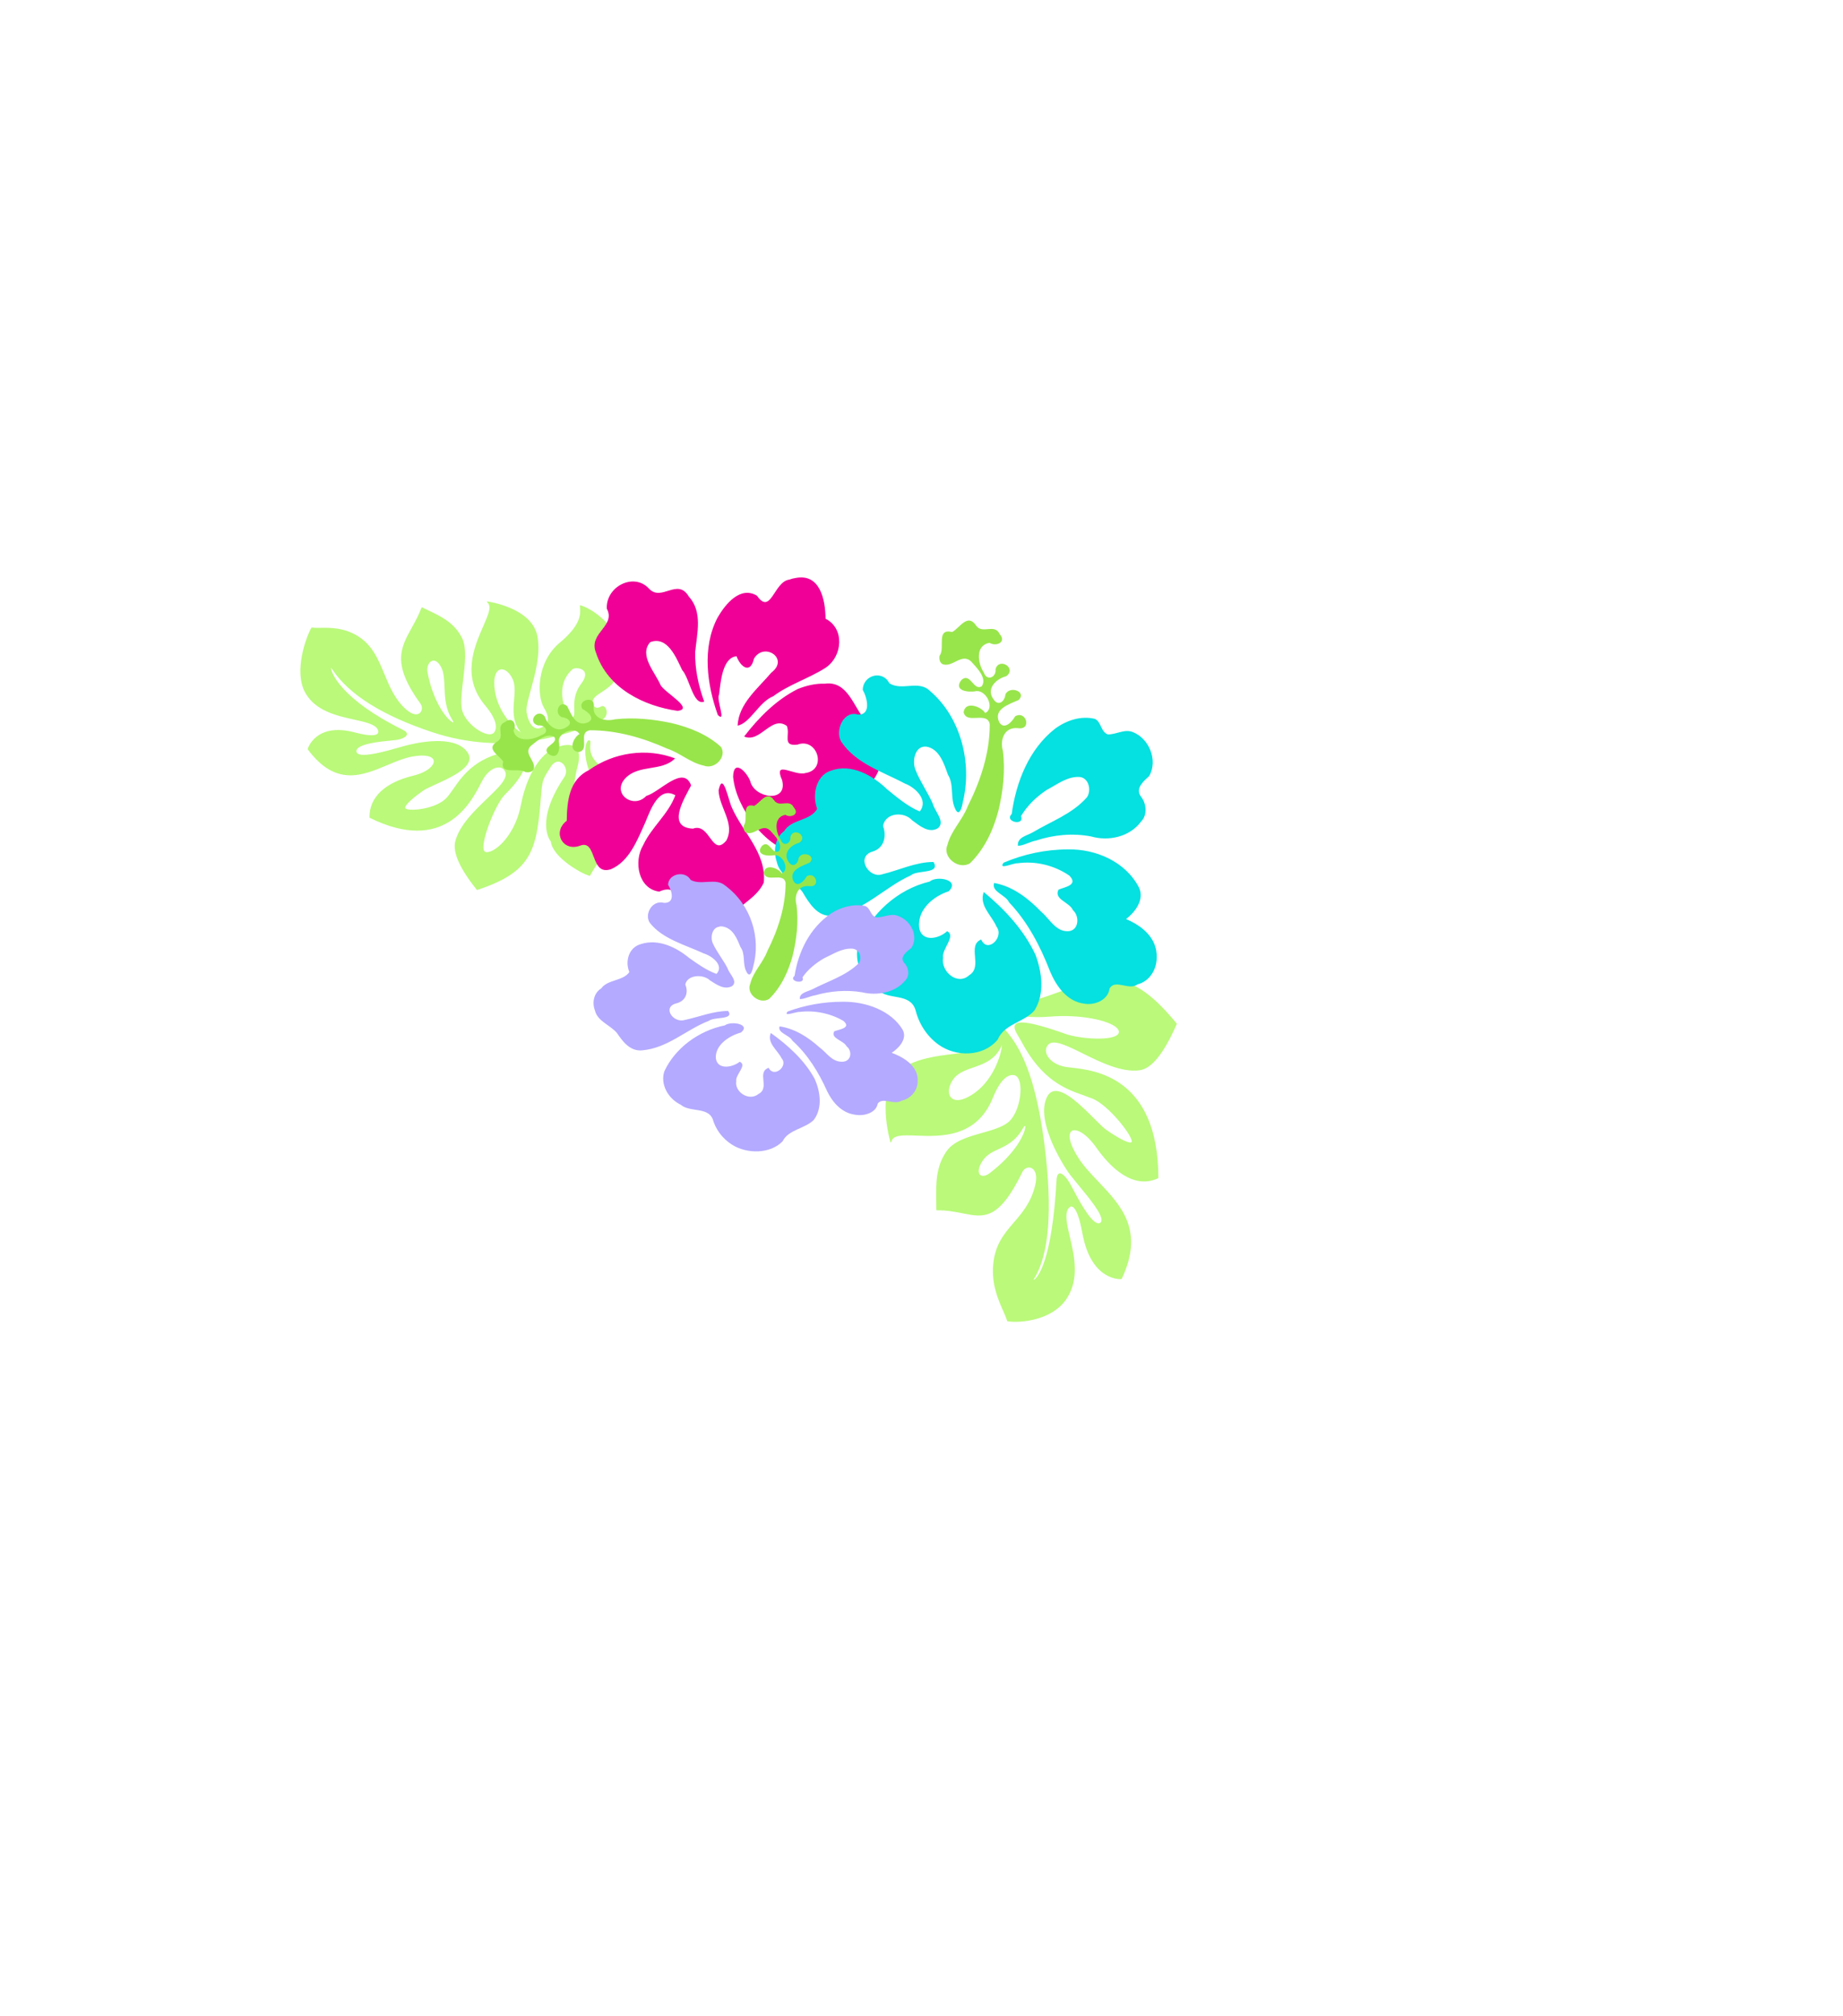<?xml version="1.0"?><svg width="640" height="700" xmlns="http://www.w3.org/2000/svg">
 <title>hibiscus corner</title>

 <g>
  <title>Layer 1</title>
  <g id="g4206" fill="#cdde87">
   <g transform="rotate(53.818, 368.134, 391.874)" id="g4208" fill="#cdde87">
    <g id="g4214" fill="#cdde87">
     <g id="g4216" fill="#cdde87">
      <path id="path4224" fill="#baf97a" d="m336.92,416.054c1.588,-0.107 2.793,-1.625 3.307,-4.164c0.244,-1.203 0.352,-2.392 0.352,-3.557c0,-8.863 -6.325,-16.258 -7.795,-17.28c0.002,0.004 0.01,0.023 0.01,0.023c1.237,2.149 1.674,4.134 1.674,6.019c0,2.322 -0.664,4.491 -1.316,6.62c-0.588,1.919 -1.154,3.766 -1.154,5.597c0,0.885 0.132,1.766 0.458,2.649c0.943,2.565 2.737,4.21 4.465,4.094m27.679,7.686c0.95,-0.151 1.569,-1.347 1.541,-2.974l0,-0.001c-0.213,-12.219 -4.299,-18.622 -5.763,-19.572c-0.178,-0.115 -0.247,-0.1 -0.247,-0.1c-0.034,0.031 -0.097,0.321 0.279,1.156c2.092,4.659 1.411,8.083 0.81,11.104c-0.447,2.246 -0.868,4.367 -0.053,6.656c1.061,2.989 2.513,3.878 3.433,3.731m-1.902,-86.021c5.614,9.638 7.361,16.146 5.341,19.895c-2.963,5.489 -10.374,9.351 -16.328,12.454c-5.421,2.825 -10.103,5.264 -9.577,7.892c0.239,1.198 1.061,2.048 2.314,2.395c2.253,0.623 5.216,-0.464 7.548,-2.768l1.221,-1.301c5.612,-6.141 20.519,-22.455 48.796,-1.917c0.05,0.036 0.075,0.096 0.065,0.155c-1.336,7.382 -8.949,11.312 -21.437,11.068c-5.841,-0.112 -9.414,1.676 -9.494,3.471c-0.065,1.439 2.251,3.262 8.988,3.661c3.382,0.2 6.929,-0.257 10.684,-0.741c11.369,-1.466 23.125,-2.981 32.005,13.396c0.026,0.047 0.025,0.104 -0.003,0.152c-0.053,0.09 -5.508,8.955 -20.796,1.53c-6.964,-3.383 -9.019,-3.059 -9.624,-2.565c-0.521,0.426 -0.297,1.205 -0.176,1.52c0.822,2.146 4.22,3.59 8.155,5.263c6.217,2.642 13.955,5.931 16.764,13.742c3.023,8.41 -2.619,17.805 -5.825,21.043c-0.048,0.049 -0.122,0.065 -0.187,0.041c-1.049,-0.37 -2.314,-0.649 -3.78,-0.972c-4.07,-0.896 -9.643,-2.124 -14.75,-6.56c-5.392,-4.682 -6.515,-9.491 -7.703,-14.581c-1.023,-4.382 -2.08,-8.912 -6.044,-13.554c-3.051,-3.569 -5.075,-2.781 -5.623,-2.454c-1.049,0.625 -1.379,2.045 -0.753,3.233c8.797,16.683 5.024,20.137 -0.687,25.365c-1.926,1.764 -4.11,3.763 -6.066,6.56c-0.027,0.037 -0.069,0.062 -0.116,0.07c-0.047,0.008 -0.099,-0.004 -0.135,-0.031l-2.242,-1.6c-5.095,-3.601 -9.908,-7.003 -12.056,-13.21c-1.444,-4.167 0.366,-9.041 2.117,-13.752c1.258,-3.384 2.445,-6.58 2.394,-9.357c-0.081,-4.268 -5.043,-10.05 -8.898,-11.615c-0.911,-0.369 -2.171,-0.661 -3.005,0.044c-1.162,0.981 -2.458,3.679 1.912,10.728c7.88,12.711 0.121,22.529 -5.013,29.026c-3.038,3.843 -5.233,6.621 -3.422,8.457c0.055,0.056 0.061,0.139 0.017,0.201c-0.045,0.062 -0.129,0.088 -0.205,0.061c-0.181,-0.064 -18.137,-6.53 -18.237,-17.555c-0.059,-6.557 3.594,-13.057 6.53,-18.28c1.977,-3.518 3.684,-6.555 3.544,-8.464c-0.203,-2.802 -0.844,-4.476 -1.956,-5.118c-1.274,-0.735 -3.059,-0.032 -4.786,0.649c-1.144,0.45 -2.225,0.876 -3.191,0.925c-1.015,0.052 -1.832,-0.775 -1.99,-2.012c-0.183,-1.45 0.62,-3.183 2.817,-3.561c0,-0.001 2.977,-0.622 2.977,-0.622c7.815,-1.769 18.52,-4.192 46.92,11.573c19.494,10.821 31.273,20.894 35.01,29.939c0.134,0.324 0.258,0.619 0.329,0.685c0.002,-0.025 0.036,-0.079 0.06,-0.195c0.001,-0.006 0.011,-0.06 0.011,-0.168c0,-1.145 -1.024,-8.298 -23.406,-26.635c-0.839,-0.686 -1.26,-1.281 -1.26,-1.774c0,-0.119 0.025,-0.233 0.074,-0.34c0.436,-0.948 2.75,-1.091 4.599,-0.925l2.184,0.295c4.115,0.601 12.678,1.854 14.901,0.219c0.313,-0.23 0.479,-0.501 0.51,-0.831c0.03,-0.332 -0.081,-0.612 -0.339,-0.858c-1.701,-1.622 -9.136,-1.168 -14.565,-0.836l-4.769,0.229c-4.538,0.053 -22.337,-1.402 -26.507,-9.485c-0.624,-1.209 -0.663,-2.321 -0.117,-3.304c1.831,-3.303 9.93,-4.556 15.844,-5.471c2.578,-0.398 4.805,-0.743 5.802,-1.156c3.437,-1.156 8.518,-3.304 8.472,-4.5c-0.005,-0.133 -0.183,-0.249 -0.33,-0.323c-2.419,-1.203 -14.638,-0.71 -19.718,2.257c0,0 -2.893,1.897 -2.893,1.897c-5.343,3.678 -12.661,8.714 -28.152,6.376l-1.408,-0.147c-1.835,-0.157 -3.916,-0.335 -4.278,-1.567c-0.356,-1.21 0.597,-3.79 12.937,-12.187c4.03,-2.743 10.927,-10.795 10.878,-14.198c-0.008,-0.561 -0.199,-0.955 -0.585,-1.202c-0.397,-0.255 -0.954,-0.308 -1.657,-0.158c-3.679,0.788 -11.121,7.3 -16.728,16.448c-6.52,10.638 -14.715,15.652 -19.946,15.902c-0.681,0.033 -1.073,-0.099 -1.197,-0.403c-0.387,-0.949 2.389,-3.143 6.058,-5.913l2.133,-1.65c4.442,-3.724 5.586,-7.607 7.664,-14.657l0.14,-0.471c5.566,-18.851 9.608,-25.57 33.078,-26.958c0.067,-0.004 0.13,0.029 0.162,0.084"/>
     </g>
    </g>
   </g>
  </g>
  <g id="g3876" fill="#89a02c" transform="rotate(-129.533, 169.012, 250.664)">
   <g id="g3878" fill="#89a02c">
    <g id="g3884" fill="#89a02c">
     <g id="g3886" fill="#89a02c">
      <path id="path3894" fill="#baf97a" d="m187.697,247.088c-2.827,-2.158 -6.032,-4.604 -10.501,-5.156c-0.822,-0.101 -0.896,-0.283 -0.897,-0.285l0,-0.001c0,-0.009 0.013,-0.044 0.088,-0.098c0.976,-0.718 8.505,-1.504 19.002,4.228c1.618,0.885 2.538,2.593 2.049,3.809c-0.412,1.026 -1.724,1.396 -3.598,1.015c-2.106,-0.43 -4.067,-1.926 -6.143,-3.51m-25.456,9.759c2.789,-0.22 9.9,-0.218 15.672,4.558c1.961,1.625 2.75,3.335 2.108,4.578c-0.617,1.193 -2.457,1.685 -4.692,1.255c-2.51,-0.483 -4.378,-2.319 -6.356,-4.263c-2.676,-2.631 -5.446,-5.349 -10.231,-5.475c0.441,-0.19 1.606,-0.504 3.5,-0.654m-9.064,20.194c-1.038,-0.81 -1.858,-1.45 -1.972,-2.23c-0.021,-0.142 0.031,-0.252 0.167,-0.345c0.726,-0.502 3.224,-0.238 5.784,0.954c2.037,0.949 6.801,3.807 7.02,9.832c0.03,0.864 -1.328,2.525 -2.773,2.702c-1.373,0.167 -2.441,-1.059 -3.006,-3.455c-0.977,-4.149 -3.43,-6.062 -5.221,-7.459m-30.401,-35.609l-0.004,0l0.004,0zm56.648,-26.879c-0.907,3.026 -1.764,5.885 -3.09,8.32c-2.519,4.623 -4.724,5.649 -5.847,5.123c-1.538,-0.721 -1.842,-4.274 0.347,-8.759c4.502,-9.228 3.98,-16.701 -1.467,-21.043c-0.049,-0.039 -0.117,-0.047 -0.175,-0.021c-26.234,11.82 -18.305,30.376 -15.319,37.361l0.62,1.503c1.248,3.346 0.632,5.951 -0.532,7.049c-0.69,0.651 -1.564,0.816 -2.528,0.479c-2.287,-0.802 -2.628,-5.412 -3.021,-10.75c-0.431,-5.858 -0.97,-13.149 -4.344,-17.855c-2.304,-3.212 -8.123,-4.862 -17.791,-5.042c-0.069,-0.001 -0.133,0.04 -0.156,0.102c-6.985,18.174 -2.997,24.244 10.182,36.96c4.837,4.666 4.891,4.833 6.274,9.102l0.288,0.885c0.447,1.367 0.314,2.503 -0.371,3.2c-0.611,0.62 -1.64,0.853 -2.688,0.61c-1.318,-0.306 -2.328,-1.242 -2.703,-2.505c-5.176,-17.426 -13.528,-17.839 -14.287,-17.84c-4.691,-3.048 -15.504,1.162 -17.736,2.795c-0.061,0.046 -0.081,0.125 -0.047,0.192c0.736,1.449 4.354,13.455 4.39,13.575c3.885,10.088 7.426,12.018 12.005,13.643c3.194,1.134 6.02,1.151 9.756,0.056c5.437,-1.59 7.753,0.646 8.998,1.846c0.511,0.494 0.881,0.85 1.229,0.568c0.124,-0.101 0.257,-0.3 0.189,-0.677c-0.244,-1.34 -2.914,-4.156 -7.869,-5.946c-9.012,-3.259 -14.527,-10.138 -15.887,-13.708c-0.275,-0.722 -0.288,-1.122 -0.209,-1.257c0.23,-0.39 0.688,-0.602 1.361,-0.629c3.477,-0.139 12.024,4.855 18.042,13.305c1.928,2.705 3.783,3.932 5.513,3.644c2.832,-0.472 4.185,-4.734 4.533,-6.028c1.156,-4.307 -0.324,-12.202 -7.941,-21.444c-5.214,-6.33 -6.685,-13.491 -5.845,-17.466c0.253,-1.197 0.704,-2.023 1.272,-2.323c0.249,-0.132 0.577,-0.097 0.973,0.106c3.302,1.683 9.641,13.579 10.001,17.809c1.022,12.07 5,13.955 6.194,14.245c1.124,0.273 2.22,-0.138 2.863,-1.07c7.854,-11.441 5.471,-19.981 3.894,-25.632c-0.418,-1.502 -0.78,-2.798 -0.921,-3.955c-0.597,-4.917 3.792,-11.777 5.771,-13.046c0.296,-0.19 0.533,-0.256 0.667,-0.186c0.972,0.508 0.94,5.287 0.682,8.376c-0.014,0.943 -0.507,2.765 -1.076,4.875c-1.323,4.896 -3.135,11.601 -1.017,14.413c0.599,0.795 1.484,1.239 2.628,1.319c7.784,0.545 13.999,-11.984 15.718,-15.837l0.653,-1.49c1.781,-4.092 5.097,-11.709 7.471,-12.359c0.315,-0.086 0.595,-0.042 0.857,0.136c2.183,1.48 -2.723,8.712 -4.819,11.801l-0.992,1.503c-0.707,1.197 -1.492,3.251 -0.76,4.001c0.379,0.387 1.067,0.36 2.046,-0.08c22.121,-9.938 30.982,-6.37 31.92,-5.93c0.41,0.192 0.548,0.324 0.603,0.397c-0.158,0.009 -0.481,-0.022 -0.833,-0.057c-10.394,-1.041 -23.434,3.304 -38.756,12.914c-22.818,14.312 -31.201,36.303 -34.167,48.137c-0.424,1.679 0.527,2.672 0.955,3.021c0.677,0.552 1.532,0.766 2.128,0.532c0.392,-0.154 0.628,-0.488 0.667,-0.939c0.035,-0.396 0.334,-1.305 1.04,-1.589c0.557,-0.223 1.255,-0.01 2.07,0.633c0.981,0.773 0.805,2.388 0.583,4.432c-0.294,2.699 -0.659,6.058 1.533,9.059c3.017,4.134 7.013,6.605 11.878,7.344c6.557,0.996 12.625,-1.524 14.536,-2.9c0.042,-0.03 0.068,-0.075 0.068,-0.124c-0.001,-0.049 -0.023,-0.094 -0.065,-0.123l-0.463,-0.323c-1.73,-1.171 -4.95,-3.352 -5.001,-13.196c-0.053,-10.667 -9.2,-17.902 -13.884,-18.629c-2.339,-0.364 -3.817,-1.05 -4.517,-2.098c-0.539,-0.808 -0.615,-1.829 -0.233,-3.122c0.259,-0.876 0.781,-1.465 1.552,-1.75c1.373,-0.508 3.52,-0.025 5.747,1.294c1.454,0.86 3.192,3.341 5.205,6.214c3.259,4.651 7.314,10.439 12.761,13.469c8.881,4.941 20.28,-5.565 20.395,-5.672c0.053,-0.05 0.065,-0.127 0.028,-0.188c-0.037,-0.061 -0.112,-0.092 -0.184,-0.074c-2.08,0.516 -3.548,-2.386 -5.58,-6.401c-3.434,-6.787 -8.622,-17.044 -21.536,-16.924c-7.143,0.067 -8.859,-2.13 -9.246,-3.445c-0.305,-1.039 0.514,-1.912 1.254,-2.462c2.724,-2.024 8.719,-2.995 12.079,-1.166c2.229,1.214 4.772,3.888 7.466,6.719c3.875,4.075 7.882,8.289 11.742,9.107c5.731,1.216 10.126,-0.844 14.778,-3.023l2.046,-0.946c0.039,-0.018 0.071,-0.052 0.085,-0.093c0.013,-0.04 0.009,-0.085 -0.012,-0.122c-1.406,-2.453 -2.334,-4.802 -3.23,-7.075c-2.951,-7.482 -5.283,-13.391 -22.267,-14.427c-1.225,-0.075 -2.273,-1.048 -2.339,-2.17c-0.082,-1.412 1.373,-2.51 3.893,-2.934c5.071,-0.854 9.773,0.582 14.321,1.969c5.381,1.643 10.463,3.194 16.094,1.284c5.326,-1.807 8.238,-5.421 10.362,-8.059c0.765,-0.949 1.424,-1.768 2.081,-2.382c0.046,-0.043 0.061,-0.108 0.039,-0.166c-1.418,-3.692 -7.804,-14.33 -15.834,-15.939c-7.248,-1.451 -13.336,3.309 -18.228,7.134c-3.087,2.414 -5.753,4.498 -7.742,4.141c-0.298,-0.054 -1.009,-0.244 -1.158,-0.849c-0.204,-0.83 0.563,-2.543 5.373,-5.996c11.217,-8.05 6.182,-15.915 5.962,-16.246c-0.028,-0.043 -0.077,-0.07 -0.13,-0.072c-16.215,-0.798 -19.06,8.688 -21.813,17.862"/>
     </g>
    </g>
   </g>
  </g>
  <path id="path7488" fill="#f00096" d="m240.353,319.309c-4,-3.518 -3.886,-13.231 -11.413,-9.768c-7.268,-0.878 -9.006,-10.465 -5.574,-16.152c2.935,-6.306 8.717,-10.676 11.149,-17.291c-5.723,-3.273 -8.622,5.055 -10.385,9.319c-2.782,6.145 -5.542,13.592 -11.965,16.353c-7.418,2.432 -4.729,-10.513 -10.734,-8.167c-6.058,2.215 -9.745,-4.771 -4.624,-8.652c0.106,-6.925 0.844,-14.309 7.797,-17.638c8.59,-6.146 20.033,-7.754 29.825,-4.019c-4.603,4.706 -12.656,1.93 -17.349,6.985c-4.813,5.333 2.988,10.766 7.354,6.044c4.68,-1.29 12.861,-10.967 15.565,-3.65c-2.349,4.565 -8.723,14.589 0.654,15.01c5.925,-2.212 6.581,10.156 11.591,4.115c3.103,-5.958 -2.481,-11.365 -2.709,-17.377c1.477,-7.1 3.404,3.412 4.601,5.916c3.742,8.588 12.072,15.796 11.103,26.071c-2.656,5.878 -9.47,7.902 -12.598,13.526c-3.488,2.88 -9.37,3.452 -12.286,-0.622l0,0zm-5.063,-72.516c-11.583,-1.637 -24.293,-7.761 -28.315,-20.153c-2.823,-6.881 7.024,-9.183 3.747,-15.329c-0.379,-7.666 9.336,-12.641 14.584,-7.023c4.385,4.83 9.934,-3.871 13.886,2.805c4.864,5.355 2.88,12.693 2.23,19.133c-0.174,5.934 1.128,11.817 3.118,17.341c-3.832,1.568 -5.075,-8.199 -7.654,-10.946c-2.135,-4.449 -5.115,-11.917 -11.1,-9.676c-4.022,4.537 1.739,10.483 3.613,14.92c1.539,2.681 11.851,8.265 5.891,8.928l0,0l0,0zm41.779,-7.602c-7.445,3.729 -13.527,9.846 -18.664,16.509c5.58,2.423 9.522,-7.552 14.845,-3.662c1.227,3.162 -1.755,7.145 3.683,6.468c6.96,-2.559 10.337,8.742 2.825,9.863c-3.923,1.186 -11.359,-4.814 -8.169,2.462c2.101,8.092 -9.678,6.342 -11.059,0.372c-1.25,-3.321 -5.838,-7.889 -5.948,-1.504c0.555,5.992 3.617,11.599 7.029,16.357c4.081,5.041 9.717,10.019 16.335,9.985c7.087,-0.698 11.779,-8.017 12.125,-15.028c2.804,-5.575 10.757,-4.639 13.488,-10.643c4.177,-6.02 3.809,-16.239 -2.939,-20.078c-4.261,-4.847 -6.194,-14.035 -14.216,-12.933c-3.193,-0.11 -6.361,0.656 -9.334,1.832l0,0zm-2.985,-37.953c-5.37,0.686 -6.344,12.594 -11.212,5.583c-5.815,-3.517 -11.038,2.958 -13.738,7.689c-5.388,10.413 -3.647,23.113 0.15,33.742c3.087,2.844 -0.645,-5.366 0.425,-7.117c0.527,-4.311 1.165,-12.876 6.068,-13.292c1.311,3.583 4.776,6.382 6.038,0.841c3.461,-5.924 12.474,-0.068 6.026,4.851c-4.544,5.398 -11.359,10.743 -11.688,18.373c4.32,-0.784 7.414,-8.222 12.361,-10.192c5.611,-4.159 12.345,-6.155 18.154,-9.862c6.095,-4.106 6.607,-13.759 0.015,-17.046c-0.049,-6.625 -1.926,-15.811 -10.395,-14.14l-1.122,0.222l-1.084,0.348l0,0l0,0z"/>
  <path id="path7490" fill="#98e54b" d="m182.482,268.062c-2.36,-1.726 -9.048,1.185 -7.728,-3.654c-1.355,-2.213 -6.244,-4.429 -2.156,-6.905c3.064,-1.815 -0.828,-5.355 2.869,-6.874c2.534,-2.04 4.178,1.029 2.813,2.95c0.823,4.238 6.739,3.434 9.698,1.662c2.984,-0.886 1.55,-3.667 -1.089,-3.387c-4.063,-1.053 -0.227,-6.307 2.306,-3.083c0.927,3.115 4.298,5.939 7.661,3.579c2.346,-1.409 0.363,-3.253 -1.699,-3.349c-3.007,-1.195 -0.955,-6.309 1.808,-3.846c1.36,2.671 2.913,7.386 7.17,5.665c2.899,-1.46 -0.181,-3.851 -1.853,-4.657c-2.043,-3.204 4.541,-4.897 3.885,-0.858c-0.48,4.099 3.875,5.316 7.45,4.416c6.534,-0.733 13.191,-0.048 19.581,1.311c6.273,1.477 12.499,4.01 17.132,8.242c2.243,3.304 -2.014,8.065 -5.988,6.519c-4.697,-1.034 -8.198,-4.409 -12.692,-5.901c-8.333,-3.728 -17.444,-6.39 -26.789,-6.363c-4.376,0.729 0.23,6.821 -3.937,7.569c-3.895,-0.53 -1.638,-5.291 0.297,-6.238c-1.503,-2.89 -7.474,-0.422 -7.17,2.572c0.558,2.318 -0.108,6.738 -3.611,4.315c-2.712,-2.627 3.753,-3.496 2.008,-5.934c-2.814,-1.526 -5.994,1.485 -8.051,3.095c-3.005,2.801 2.283,5.513 0.775,8.434c-0.64,0.742 -1.731,0.893 -2.691,0.721z"/>
  <path id="path6656" fill="#05e0e0" d="m272.287,288.544c2.633,-4.277 8.907,-3.379 11.482,-7.72c-1.794,-4.723 -0.469,-11.614 4.778,-13.264c7.12,-2.612 14.51,1.632 19.606,6.544c3.516,2.852 7.038,5.845 11.229,7.605c3.224,-3.939 -1.635,-8.417 -5.182,-9.691c-7.72,-4.138 -16.928,-6.823 -22.103,-14.549c-2.276,-3.946 0.917,-10.94 5.844,-9.387c4.806,0.174 3.093,-6.116 1.658,-8.566c0.111,-5.229 6.91,-6.96 9.204,-2.348c4.312,2.867 10.211,-1.218 14.144,2.717c10.685,9.103 14.734,24.922 11.419,38.525c-0.368,2.257 -1.418,5.622 -2.852,1.948c-1.548,-3.624 -0.173,-7.957 -2.33,-11.395c-1.372,-3.837 -2.975,-9.005 -7.507,-9.755c-4.065,-0.379 -5.048,5.18 -3.697,8.244c1.625,4.018 4.167,7.588 5.939,11.555c0.651,2.686 4.455,6.221 1.821,8.502c-3.172,1.98 -6.497,-0.893 -9.011,-2.74c-2.764,-3.101 -9.251,-2.7 -10.091,1.964c1.358,3.738 0.332,7.909 -3.942,9.009c-5.496,1.947 -0.91,9.424 3.755,7.766c5.868,-1.427 11.559,-4.246 17.707,-4.255c2.625,4.294 -5.702,2.675 -7.853,4.652c-9.343,4.167 -16.753,12.92 -27.326,13.997c-5.024,0.552 -8.071,-4.428 -10.313,-8.249c-2.738,-3.734 -7.971,-5.587 -8.953,-10.572c-1.24,-3.586 -0.62,-8.22 2.578,-10.537l-0,0zm79.034,-5.926c1.518,-11.184 6.066,-22.595 15.041,-29.615c3.934,-2.91 9.032,-4.605 13.861,-3.428c2.27,1.087 2.042,4.627 4.534,5.397c2.903,0.044 5.769,-2.003 8.688,-0.791c5.583,2.212 8.738,9.773 5.636,15.222c-1.79,1.675 -4.949,4.238 -2.973,7.009c1.997,2.427 2.47,6.441 0.14,8.819c-3.929,5.334 -11.267,6.918 -17.342,5.164c-6.382,-1.218 -13.01,-0.597 -19.168,1.441c-2.039,0.353 -4.671,1.926 -6.266,1.773c-0.262,-2.945 3.161,-3.49 5.095,-4.603c6.399,-3.829 13.774,-6.406 18.857,-12.174c1.662,-2.358 0.71,-6.716 -2.425,-7.077c-4.329,-0.297 -7.929,2.608 -11.577,4.534c-3.521,2.336 -6.665,5.356 -8.863,9.039c1.362,3.603 -5.982,1.974 -3.238,-0.71l0,0.001zm8.286,48.907c-4.061,-8.717 -10.734,-15.832 -17.993,-21.848c-1.732,4.682 2.79,8.147 4.431,12.032c2.798,3.556 -3.118,9.499 -5.316,4.463c-5.044,2.055 0.679,9.47 -4.121,12.36c-3.998,3.766 -9.934,-1.13 -9.121,-6.035c-0.542,-2.997 4.67,-7.575 1.408,-9.202c-2.82,2.639 -8.793,3.961 -9.713,-1.232c-0.698,-6.208 4.975,-10.953 10.244,-12.617c4.193,-3.987 -4.11,-5.574 -6.606,-3.379c-11.017,2.605 -20.508,11.085 -24.757,21.782c-1.706,6.035 1.437,12.851 6.737,15.817c3.661,3.646 10.985,0.961 13.029,6.711c1.217,4.934 3.921,9.245 7.974,12.22c6.077,4.426 15.578,4.411 20.633,-1.648c2.334,-5.544 9.173,-5.958 12.77,-10.128c3.62,-5.74 2.659,-13.233 0.4,-19.295l0,0zm41.364,-3.495c-1.685,-4.42 -5.814,-7.206 -9.926,-8.962c3.147,-2.411 6.435,-6.732 4.491,-10.91c-4.665,-9.054 -15.046,-13.464 -24.688,-13.264c-7.633,-0.001 -15.292,1.615 -22.327,4.612c-2.107,2.703 3.555,0.027 4.82,0.205c6.232,-0.892 12.782,0.701 17.982,4.268c3.303,3.332 -1.579,3.96 -3.74,4.883c-1.767,3.394 3.847,4.327 5.002,7.119c2.462,2.189 2.039,7.269 -1.782,7.314c-4.234,0.114 -6.364,-4.348 -9.247,-6.771c-4.481,-4.652 -9.904,-8.843 -16.332,-9.981c-1.064,3.074 4.043,4.121 5.167,6.705c6.465,6.774 10.877,15.257 14.255,24.001c2.158,5.138 5.922,10.435 11.747,11.18c3.647,0.683 8.377,-1.131 8.933,-5.299c2.029,-3.32 6.695,0.874 9.72,-1.389c4.102,-1.029 6.68,-5.146 6.627,-9.341c0.052,-1.484 -0.167,-2.985 -0.7,-4.37l0,0z"/>
  <path id="path6658" fill="#98e54b" d="m326.281,227.635c2.069,-2.508 -1.419,-9.614 4.38,-8.212c2.651,-1.44 5.307,-6.635 8.276,-2.291c2.175,3.256 6.418,-0.88 8.238,3.048c2.445,2.693 -1.232,4.439 -3.536,2.989c-5.079,0.875 -4.116,7.16 -1.991,10.305c1.063,3.171 4.395,1.647 4.059,-1.157c1.262,-4.317 7.559,-0.241 3.696,2.451c-3.733,0.985 -7.119,4.567 -4.29,8.14c1.689,2.493 3.898,0.385 4.014,-1.806c1.432,-3.195 7.561,-1.014 4.609,1.921c-3.202,1.445 -8.852,3.095 -6.789,7.619c1.75,3.08 4.616,-0.193 5.582,-1.969c3.84,-2.17 5.87,4.825 1.029,4.128c-4.912,-0.51 -6.372,4.118 -5.292,7.916c0.879,6.943 0.057,14.016 -1.571,20.806c-1.771,6.665 -4.806,13.28 -9.878,18.203c-3.959,2.382 -9.665,-2.139 -7.813,-6.363c1.239,-4.99 5.284,-8.71 7.072,-13.485c4.468,-8.854 7.659,-18.535 7.626,-28.464c-0.873,-4.649 -8.175,0.244 -9.071,-4.182c0.635,-4.139 6.341,-1.74 7.477,0.315c3.464,-1.597 0.506,-7.941 -3.083,-7.618c-2.778,0.593 -8.075,-0.115 -5.172,-3.836c3.148,-2.881 4.19,3.987 7.112,2.133c1.829,-2.99 -1.78,-6.368 -3.71,-8.554c-3.357,-3.194 -6.607,2.426 -10.108,0.823c-0.889,-0.679 -1.07,-1.839 -0.865,-2.858z"/>
  <path id="svg_2" fill="#b4aaff" d="m208.808,343.129c2.235,-3.136 7.563,-2.478 9.75,-5.661c-1.524,-3.464 -0.399,-8.517 4.057,-9.726c6.045,-1.915 12.321,1.197 16.648,4.798c2.986,2.091 5.976,4.286 9.535,5.576c2.738,-2.889 -1.388,-6.172 -4.4,-7.106c-6.555,-3.035 -14.374,-5.003 -18.768,-10.669c-1.933,-2.893 0.778,-8.023 4.962,-6.884c4.081,0.127 2.626,-4.485 1.407,-6.281c0.094,-3.834 5.868,-5.104 7.816,-1.722c3.661,2.102 8.671,-0.893 12.01,1.992c9.072,6.676 12.511,18.276 9.696,28.25c-0.312,1.655 -1.204,4.123 -2.422,1.429c-1.314,-2.658 -0.147,-5.835 -1.979,-8.356c-1.165,-2.814 -2.526,-6.603 -6.375,-7.153c-3.451,-0.278 -4.286,3.798 -3.139,6.046c1.38,2.947 3.538,5.565 5.042,8.473c0.553,1.97 3.783,4.562 1.547,6.234c-2.693,1.452 -5.517,-0.655 -7.652,-2.009c-2.347,-2.274 -7.855,-1.98 -8.569,1.441c1.153,2.741 0.281,5.8 -3.347,6.606c-4.667,1.428 -0.773,6.911 3.188,5.695c4.982,-1.046 9.815,-3.114 15.035,-3.12c2.229,3.149 -4.842,1.961 -6.668,3.411c-7.933,3.056 -14.226,9.474 -23.203,10.264c-4.266,0.405 -6.853,-3.247 -8.757,-6.049c-2.326,-2.738 -6.769,-4.097 -7.603,-7.753c-1.052,-2.629 -0.527,-6.028 2.189,-7.727l0,0zm67.11,-4.346c1.289,-8.201 5.151,-16.569 12.772,-21.717c3.341,-2.134 7.669,-3.376 11.769,-2.514c1.928,0.797 1.734,3.393 3.85,3.958c2.465,0.032 4.899,-1.469 7.378,-0.58c4.741,1.622 7.419,7.166 4.786,11.162c-1.52,1.228 -4.202,3.108 -2.524,5.14c1.695,1.78 2.098,4.723 0.119,6.467c-3.336,3.911 -9.567,5.073 -14.725,3.787c-5.419,-0.893 -11.047,-0.438 -16.277,1.057c-1.731,0.259 -3.967,1.412 -5.321,1.3c-0.223,-2.159 2.684,-2.559 4.326,-3.376c5.433,-2.808 11.696,-4.698 16.012,-8.927c1.411,-1.729 0.603,-4.925 -2.059,-5.189c-3.676,-0.218 -6.733,1.912 -9.831,3.325c-2.989,1.713 -5.66,3.928 -7.526,6.628c1.157,2.642 -5.08,1.448 -2.749,-0.521l0,0.001zm7.036,35.863c-3.448,-6.392 -9.114,-11.61 -15.279,-16.021c-1.47,3.433 2.369,5.974 3.762,8.823c2.376,2.607 -2.648,6.966 -4.514,3.273c-4.283,1.507 0.576,6.945 -3.499,9.064c-3.395,2.762 -8.436,-0.828 -7.745,-4.425c-0.46,-2.198 3.966,-5.554 1.195,-6.748c-2.394,1.935 -7.466,2.905 -8.247,-0.904c-0.592,-4.553 4.225,-8.032 8.699,-9.252c3.56,-2.924 -3.489,-4.088 -5.609,-2.478c-9.355,1.91 -17.414,8.128 -21.021,15.973c-1.449,4.425 1.22,9.424 5.721,11.599c3.109,2.674 9.328,0.704 11.063,4.921c1.033,3.618 3.33,6.78 6.771,8.961c5.16,3.246 13.227,3.234 17.52,-1.209c1.982,-4.066 7.789,-4.369 10.844,-7.427c3.074,-4.209 2.258,-9.704 0.34,-14.149l0,0zm35.124,-2.563c-1.43,-3.241 -4.937,-5.284 -8.429,-6.572c2.672,-1.768 5.464,-4.936 3.813,-8c-3.961,-6.64 -12.776,-9.873 -20.963,-9.726c-6.482,-0.001 -12.985,1.184 -18.959,3.382c-1.789,1.982 3.018,0.02 4.093,0.15c5.291,-0.654 10.853,0.514 15.269,3.13c2.804,2.444 -1.341,2.904 -3.176,3.581c-1.5,2.489 3.267,3.173 4.247,5.22c2.09,1.605 1.731,5.331 -1.513,5.363c-3.595,0.084 -5.404,-3.189 -7.852,-4.965c-3.805,-3.411 -8.41,-6.484 -13.868,-7.319c-0.904,2.255 3.433,3.022 4.388,4.917c5.49,4.968 9.236,11.188 12.104,17.6c1.833,3.768 5.029,7.652 9.975,8.198c3.097,0.501 7.113,-0.83 7.585,-3.886c1.723,-2.434 5.685,0.641 8.254,-1.019c3.483,-0.754 5.672,-3.773 5.627,-6.851c0.044,-1.088 -0.142,-2.188 -0.594,-3.204l0,0z"/>
  <path id="svg_5" fill="#98e54b" d="m258.268,286.624c1.726,-2.094 -1.184,-8.03 3.655,-6.858c2.212,-1.203 4.428,-5.541 6.905,-1.914c1.815,2.719 5.355,-0.735 6.874,2.546c2.04,2.249 -1.028,3.708 -2.95,2.497c-4.238,0.731 -3.435,5.98 -1.662,8.606c0.887,2.648 3.667,1.376 3.387,-0.966c1.053,-3.605 6.307,-0.201 3.084,2.047c-3.115,0.822 -5.94,3.814 -3.579,6.799c1.409,2.082 3.253,0.322 3.349,-1.508c1.195,-2.668 6.309,-0.847 3.846,1.604c-2.671,1.207 -7.386,2.585 -5.665,6.363c1.46,2.573 3.851,-0.161 4.657,-1.645c3.204,-1.813 4.898,4.03 0.859,3.448c-4.099,-0.426 -5.316,3.439 -4.416,6.611c0.733,5.799 0.047,11.706 -1.311,17.377c-1.477,5.567 -4.01,11.092 -8.242,15.203c-3.304,1.99 -8.065,-1.787 -6.519,-5.314c1.034,-4.169 4.409,-7.275 5.901,-11.264c3.728,-7.395 6.391,-15.479 6.363,-23.773c-0.728,-3.883 -6.821,0.204 -7.569,-3.493c0.53,-3.457 5.291,-1.453 6.238,0.263c2.89,-1.334 0.422,-6.632 -2.572,-6.363c-2.318,0.495 -6.738,-0.096 -4.315,-3.204c2.627,-2.407 3.496,3.33 5.934,1.782c1.526,-2.497 -1.485,-5.319 -3.095,-7.144c-2.801,-2.667 -5.512,2.026 -8.434,0.687c-0.741,-0.567 -0.893,-1.536 -0.721,-2.387z"/>
 </g>
</svg>